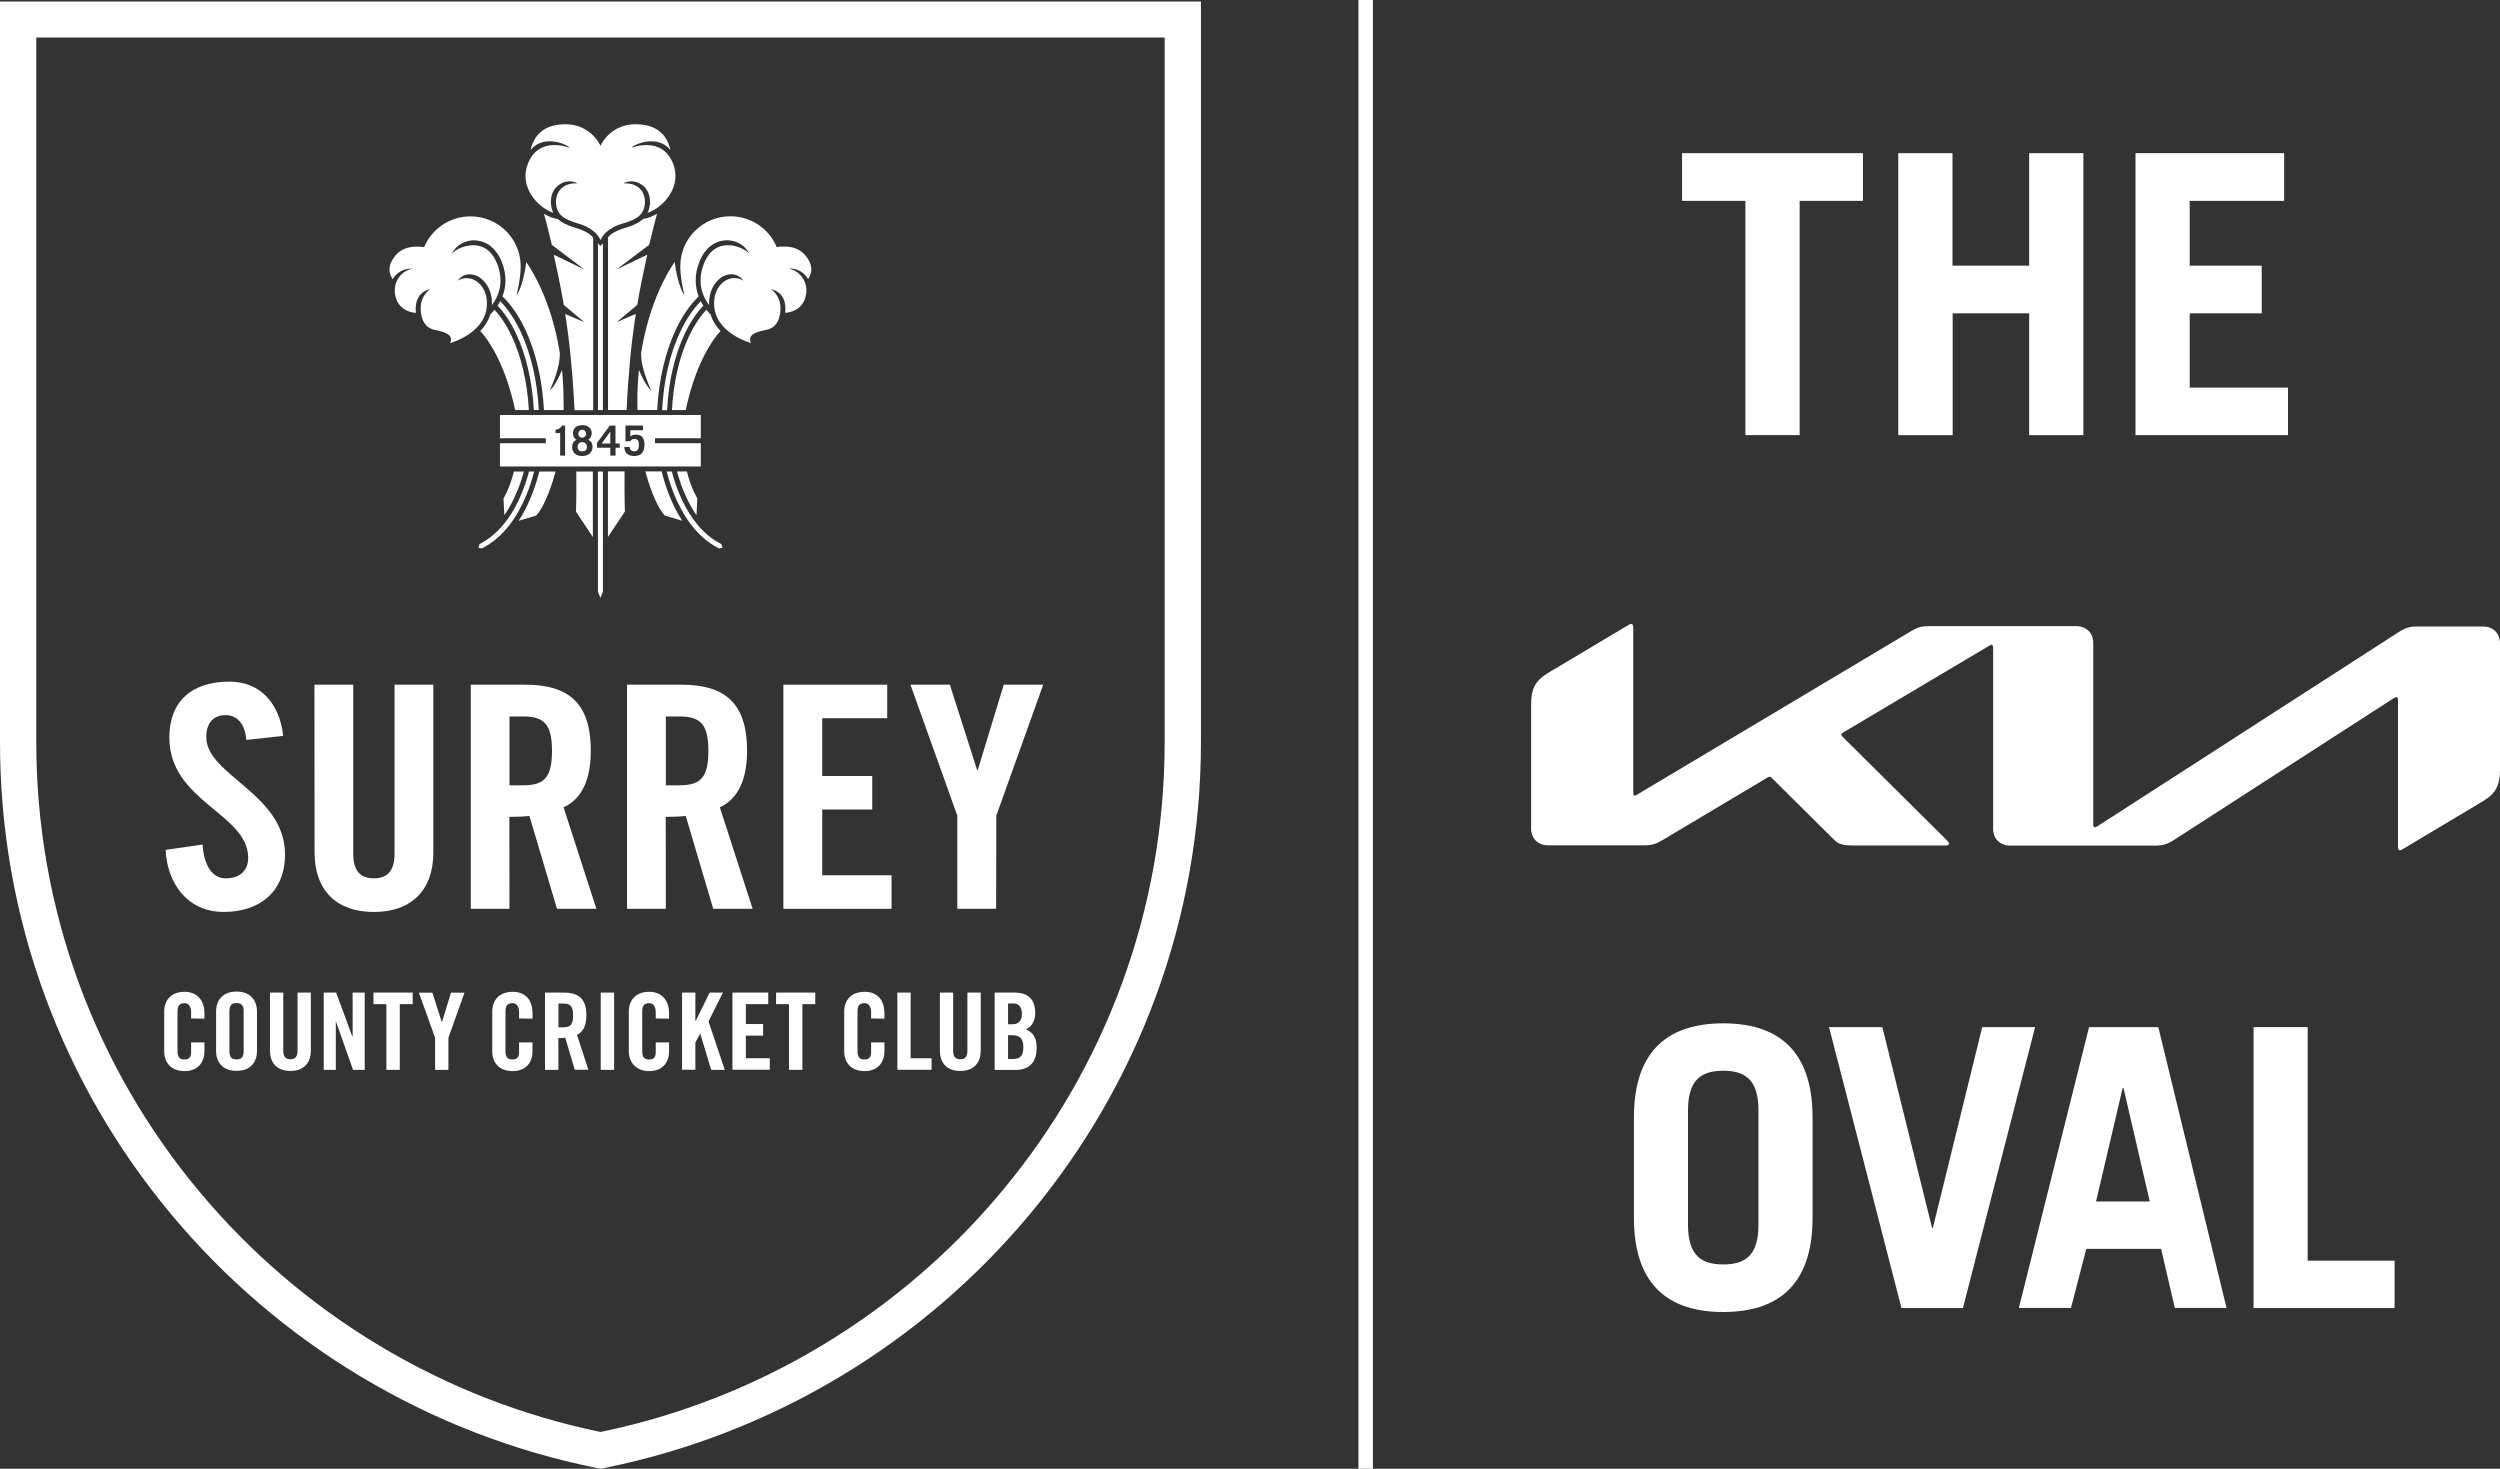 <svg width="80" height="47" viewBox="0 0 80 47" fill="none" xmlns="http://www.w3.org/2000/svg">
<rect x="0" y="0" width="80" height="47" fill="#333333" stroke="none"/>
<g clip-path="url(#clip0_10310_423)">
<path d="M19.217 47L19.101 46.977C16.417 46.436 13.865 45.446 11.518 44.034C9.217 42.65 7.18 40.903 5.463 38.84C3.733 36.761 2.383 34.429 1.452 31.908C0.488 29.299 -0 26.554 -0 23.75L-0 0.049L38.43 0.049L38.43 23.75C38.43 26.553 37.941 29.298 36.978 31.908C36.047 34.429 34.697 36.761 32.967 38.84C31.25 40.903 29.214 42.65 26.913 44.034C24.566 45.446 22.016 46.436 19.332 46.977L19.216 47L19.217 47ZM1.161 1.202L1.161 23.75C1.161 26.418 1.626 29.029 2.542 31.511C3.428 33.909 4.712 36.128 6.359 38.106C7.992 40.068 9.931 41.731 12.12 43.048C14.319 44.371 16.706 45.304 19.217 45.823C21.727 45.304 24.113 44.371 26.312 43.048C28.501 41.731 30.439 40.068 32.072 38.106C33.719 36.128 35.003 33.909 35.888 31.511C36.804 29.029 37.269 26.418 37.269 23.75L37.269 1.202L1.161 1.202Z" fill="white"/>
<path d="M7.883 23.678C7.833 23.061 7.503 22.884 7.222 22.884C6.822 22.884 6.601 23.143 6.601 23.589C6.601 24.812 9.121 25.395 9.121 27.343C9.121 28.523 8.322 29.182 7.159 29.182C5.997 29.182 5.35 28.267 5.3 27.196L6.482 27.025C6.532 27.75 6.822 28.107 7.222 28.107C7.651 28.107 7.942 27.878 7.942 27.451C7.942 26.032 5.419 25.655 5.419 23.599C5.419 22.458 6.119 21.812 7.341 21.812C8.352 21.812 8.952 22.536 9.062 23.549L7.883 23.677L7.883 23.678Z" fill="white"/>
<path d="M10.062 21.91L11.304 21.91L11.304 27.323C11.304 27.851 11.515 28.107 11.964 28.107C12.414 28.107 12.625 27.848 12.625 27.323L12.625 21.91L13.867 21.91L13.867 27.274C13.867 28.507 13.147 29.183 11.964 29.183C10.782 29.183 10.066 28.507 10.066 27.274L10.062 21.91Z" fill="white"/>
<path d="M16.304 29.081L15.065 29.081L15.065 21.91L16.806 21.91C18.196 21.91 18.906 22.497 18.906 24.025C18.906 25.176 18.457 25.645 18.034 25.832L19.084 29.081L17.823 29.081L16.941 26.11C16.779 26.13 16.521 26.14 16.3 26.14L16.303 29.081L16.304 29.081ZM16.304 25.13L16.743 25.13C17.413 25.13 17.664 24.881 17.664 24.029C17.664 23.176 17.413 22.927 16.743 22.927L16.304 22.927L16.304 25.13Z" fill="white"/>
<path d="M21.307 29.081L20.065 29.081L20.065 21.91L21.806 21.91C23.196 21.91 23.906 22.497 23.906 24.025C23.906 25.176 23.454 25.645 23.034 25.832L24.084 29.081L22.823 29.081L21.944 26.11C21.782 26.13 21.524 26.14 21.303 26.14L21.307 29.081L21.307 29.081ZM21.307 25.13L21.746 25.13C22.417 25.13 22.668 24.881 22.668 24.029C22.668 23.176 22.417 22.927 21.746 22.927L21.307 22.927L21.307 25.13Z" fill="white"/>
<path d="M25.069 29.081L25.069 21.91L28.391 21.91L28.391 22.983L26.311 22.983L26.311 24.832L27.912 24.832L27.912 25.904L26.311 25.904L26.311 28.009L28.53 28.009L28.53 29.082L25.069 29.082L25.069 29.081Z" fill="white"/>
<path d="M31.875 29.081L30.634 29.081L30.634 26.101L29.134 21.91L30.396 21.91L31.268 24.642L31.288 24.642L32.12 21.91L33.382 21.91L31.882 26.101L31.876 29.081L31.875 29.081Z" fill="white"/>
<path d="M6.116 32.589L6.116 32.399C6.116 32.189 6.02 32.101 5.908 32.101C5.736 32.101 5.68 32.189 5.68 32.376L5.68 33.629C5.68 33.816 5.736 33.904 5.908 33.904C6.063 33.904 6.116 33.816 6.116 33.655L6.116 33.357L6.542 33.357L6.542 33.642C6.542 33.993 6.334 34.275 5.908 34.275C5.459 34.275 5.254 33.989 5.254 33.642L5.254 32.37C5.254 32.023 5.459 31.738 5.908 31.738C6.334 31.738 6.542 32.046 6.542 32.416L6.542 32.597L6.116 32.59L6.116 32.589Z" fill="white"/>
<path d="M6.915 32.363C6.915 32.015 7.123 31.73 7.569 31.73C8.015 31.73 8.223 32.016 8.223 32.363L8.223 33.635C8.223 33.986 8.018 34.267 7.569 34.267C7.12 34.267 6.915 33.982 6.915 33.635L6.915 32.363ZM7.341 33.625C7.341 33.812 7.397 33.901 7.569 33.901C7.741 33.901 7.797 33.812 7.797 33.625L7.797 32.373C7.797 32.186 7.741 32.097 7.569 32.097C7.397 32.097 7.341 32.186 7.341 32.373L7.341 33.625Z" fill="white"/>
<path d="M8.639 31.763L9.065 31.763L9.065 33.628C9.065 33.809 9.138 33.897 9.293 33.897C9.448 33.897 9.521 33.809 9.521 33.628L9.521 31.763L9.947 31.763L9.947 33.612C9.947 34.035 9.7 34.271 9.293 34.271C8.887 34.271 8.639 34.039 8.639 33.612L8.639 31.763L8.639 31.763Z" fill="white"/>
<path d="M10.359 34.235L10.359 31.763L10.756 31.763L11.277 33.176L11.284 33.176L11.284 31.763L11.671 31.763L11.671 34.235L11.297 34.235L10.752 32.691L10.746 32.691L10.746 34.235L10.359 34.235Z" fill="white"/>
<path d="M12.364 32.133L11.951 32.133L11.951 31.763L13.206 31.763L13.206 32.133L12.793 32.133L12.793 34.235L12.364 34.235L12.364 32.133Z" fill="white"/>
<path d="M14.352 34.235L13.923 34.235L13.923 33.209L13.405 31.766L13.837 31.766L14.137 32.707L14.144 32.707L14.431 31.766L14.864 31.766L14.349 33.209L14.349 34.235L14.352 34.235Z" fill="white"/>
<path d="M16.611 32.589L16.611 32.399C16.611 32.189 16.515 32.101 16.403 32.101C16.231 32.101 16.175 32.189 16.175 32.376L16.175 33.629C16.175 33.816 16.231 33.904 16.403 33.904C16.558 33.904 16.611 33.816 16.611 33.655L16.611 33.357L17.04 33.357L17.04 33.642C17.04 33.993 16.832 34.275 16.406 34.275C15.957 34.275 15.752 33.989 15.752 33.642L15.752 32.37C15.752 32.023 15.961 31.738 16.406 31.738C16.852 31.738 17.04 32.046 17.04 32.416L17.04 32.597L16.611 32.59L16.611 32.589Z" fill="white"/>
<path d="M17.87 34.235L17.44 34.235L17.44 31.763L18.041 31.763C18.52 31.763 18.765 31.966 18.765 32.491C18.765 32.888 18.61 33.048 18.464 33.114L18.828 34.232L18.392 34.232L18.088 33.209C18.032 33.215 17.943 33.219 17.867 33.219L17.87 34.235L17.87 34.235ZM17.87 32.874L18.022 32.874C18.253 32.874 18.339 32.789 18.339 32.494C18.339 32.199 18.253 32.114 18.022 32.114L17.87 32.114L17.87 32.874Z" fill="white"/>
<path d="M19.223 34.235L19.223 31.763L19.652 31.763L19.652 34.235L19.223 34.235Z" fill="white"/>
<path d="M20.984 32.589L20.984 32.399C20.984 32.189 20.888 32.101 20.779 32.101C20.607 32.101 20.551 32.189 20.551 32.376L20.551 33.629C20.551 33.816 20.604 33.904 20.779 33.904C20.934 33.904 20.984 33.816 20.984 33.655L20.984 33.357L21.41 33.357L21.41 33.642C21.41 33.993 21.205 34.275 20.776 34.275C20.347 34.275 20.122 33.989 20.122 33.642L20.122 32.37C20.122 32.023 20.327 31.738 20.776 31.738C21.202 31.738 21.41 32.046 21.41 32.416L21.41 32.597L20.984 32.59L20.984 32.589Z" fill="white"/>
<path d="M21.826 34.235L21.826 31.763L22.252 31.763L22.252 32.678L22.259 32.678L22.708 31.763L23.134 31.763L22.672 32.684L23.193 34.235L22.757 34.235L22.411 33.084L22.404 33.084L22.252 33.356L22.252 34.232L21.826 34.232L21.826 34.235L21.826 34.235Z" fill="white"/>
<path d="M23.438 34.235L23.438 31.763L24.584 31.763L24.584 32.133L23.867 32.133L23.867 32.769L24.419 32.769L24.419 33.14L23.867 33.14L23.867 33.864L24.633 33.864L24.633 34.231L23.438 34.231L23.438 34.235L23.438 34.235Z" fill="white"/>
<path d="M25.247 32.133L24.834 32.133L24.834 31.763L26.089 31.763L26.089 32.133L25.676 32.133L25.676 34.235L25.247 34.235L25.247 32.133Z" fill="white"/>
<path d="M27.876 32.589L27.876 32.399C27.876 32.189 27.78 32.101 27.668 32.101C27.493 32.101 27.44 32.189 27.44 32.376L27.44 33.629C27.44 33.816 27.496 33.904 27.668 33.904C27.823 33.904 27.876 33.816 27.876 33.655L27.876 33.357L28.302 33.357L28.302 33.642C28.302 33.993 28.094 34.275 27.668 34.275C27.219 34.275 27.014 33.989 27.014 33.642L27.014 32.37C27.014 32.023 27.223 31.738 27.668 31.738C28.114 31.738 28.302 32.046 28.302 32.416L28.302 32.597L27.876 32.59L27.876 32.589Z" fill="white"/>
<path d="M28.715 34.235L28.715 31.763L29.141 31.763L29.141 33.865L29.811 33.865L29.811 34.232L28.715 34.232L28.715 34.235L28.715 34.235Z" fill="white"/>
<path d="M30.075 31.763L30.501 31.763L30.501 33.628C30.501 33.809 30.574 33.897 30.73 33.897C30.885 33.897 30.957 33.809 30.957 33.628L30.957 31.763L31.384 31.763L31.384 33.612C31.384 34.035 31.136 34.271 30.73 34.271C30.323 34.271 30.076 34.039 30.076 33.612L30.076 31.763L30.075 31.763Z" fill="white"/>
<path d="M31.829 31.763L32.463 31.763C32.922 31.763 33.127 31.996 33.127 32.419C33.127 32.632 33.038 32.851 32.83 32.937C33.048 33.032 33.173 33.202 33.173 33.524C33.173 33.93 32.992 34.238 32.503 34.238L31.829 34.238L31.829 31.763ZM32.258 32.776L32.414 32.776C32.576 32.776 32.701 32.668 32.701 32.461C32.701 32.232 32.612 32.11 32.42 32.11L32.258 32.11L32.258 32.776ZM32.258 33.887L32.437 33.887C32.664 33.887 32.747 33.76 32.747 33.507C32.747 33.255 32.651 33.127 32.397 33.127L32.258 33.127L32.258 33.887L32.258 33.887Z" fill="white"/>
<path d="M16.584 16.035C16.327 16.566 15.934 17.113 15.346 17.409L15.307 17.527L15.419 17.55C16.142 17.186 16.578 16.481 16.832 15.871C16.958 15.573 17.04 15.294 17.093 15.088L16.928 15.088C16.865 15.334 16.756 15.678 16.584 16.035Z" fill="white"/>
<path d="M16.667 10.625C16.482 10.232 16.258 9.894 16.007 9.638C15.98 9.691 15.95 9.737 15.921 9.779C16.145 10.015 16.35 10.324 16.522 10.691C16.829 11.35 17.034 12.193 17.083 13.12L17.242 13.12C17.192 12.173 16.984 11.311 16.667 10.625Z" fill="white"/>
<path d="M16.112 15.947L16.139 16.484C16.247 16.33 16.347 16.157 16.439 15.966C16.598 15.639 16.7 15.324 16.763 15.088L16.446 15.088C16.31 15.632 16.112 15.947 16.112 15.947L16.112 15.947Z" fill="white"/>
<path d="M16.376 10.759C16.218 10.418 16.029 10.133 15.825 9.914C15.772 9.979 15.722 10.025 15.689 10.058C15.653 10.186 15.593 10.3 15.524 10.402C15.478 10.471 15.425 10.533 15.369 10.592C15.64 10.887 16.125 11.599 16.439 12.92C16.456 12.989 16.469 13.058 16.485 13.123L16.924 13.123C16.875 12.248 16.687 11.422 16.376 10.759L16.376 10.759Z" fill="white"/>
<path d="M18.034 12.864C18.034 12.517 18.018 12.173 17.985 11.842C17.754 12.393 17.595 12.491 17.595 12.491C17.849 11.93 17.889 11.602 17.889 11.602C17.906 11.504 17.916 11.406 17.916 11.307C17.734 10.16 17.355 9.15 16.842 8.386C16.73 9.219 16.529 9.445 16.529 9.445C16.677 8.849 16.661 8.517 16.661 8.517C16.661 7.639 15.944 6.924 15.056 6.924C14.388 6.924 13.814 7.33 13.573 7.907C13.12 7.852 12.764 7.937 12.539 8.347C12.397 8.602 12.483 8.812 12.569 8.934C12.685 8.727 12.909 8.583 13.213 8.596C12.771 8.665 12.496 9.153 12.701 9.619C12.837 9.923 13.127 9.999 13.309 10.012C13.233 9.317 13.765 9.258 13.765 9.258C13.765 9.258 13.395 9.475 13.471 10.012C13.547 10.55 13.91 10.55 14.002 10.576C14.092 10.602 14.554 10.668 14.402 10.979C14.402 10.979 15.608 10.655 15.581 9.688C15.581 9.255 15.29 8.901 14.931 8.901C14.825 8.901 14.726 8.93 14.64 8.983C14.95 8.596 15.346 8.875 15.346 8.875C15.584 9.038 15.743 9.34 15.743 9.685C15.743 9.685 15.743 9.72 15.739 9.767C15.928 9.521 16.156 9.052 15.904 8.429C15.518 7.472 14.57 7.941 14.451 8.131C14.451 8.131 14.613 7.724 15.141 7.688C15.306 7.688 15.488 7.731 15.65 7.839C15.812 7.951 15.953 8.125 16.053 8.371C16.139 8.587 16.175 8.79 16.175 8.974C16.175 9.167 16.135 9.341 16.079 9.485C16.36 9.754 16.607 10.115 16.815 10.558C17.152 11.279 17.357 12.177 17.407 13.122L18.037 13.122C18.034 13.04 18.034 12.955 18.034 12.866L18.034 12.864Z" fill="white"/>
<path d="M16.981 15.93C16.869 16.199 16.74 16.445 16.598 16.665L17.159 16.498C17.463 16.157 17.687 15.422 17.78 15.088L17.258 15.088C17.205 15.304 17.116 15.606 16.981 15.931L16.981 15.93Z" fill="white"/>
<path d="M21.905 10.694C22.076 10.327 22.281 10.019 22.506 9.783C22.479 9.74 22.45 9.691 22.423 9.642C22.169 9.898 21.948 10.232 21.763 10.629C21.442 11.311 21.234 12.173 21.188 13.127L21.347 13.127C21.393 12.193 21.598 11.35 21.905 10.694Z" fill="white"/>
<path d="M21.594 15.871C21.852 16.481 22.284 17.186 23.008 17.55L23.12 17.527L23.08 17.409C22.493 17.117 22.1 16.566 21.842 16.035C21.67 15.681 21.561 15.337 21.498 15.088L21.334 15.088C21.386 15.291 21.469 15.57 21.594 15.871Z" fill="white"/>
<path d="M21.987 15.966C22.08 16.156 22.179 16.33 22.288 16.484L22.314 15.946C22.314 15.946 22.116 15.635 21.981 15.087L21.664 15.087C21.727 15.323 21.829 15.638 21.987 15.966L21.987 15.966Z" fill="white"/>
<path d="M21.988 12.92C22.301 11.599 22.784 10.884 23.058 10.592C23.002 10.533 22.949 10.471 22.902 10.402C22.833 10.301 22.777 10.186 22.737 10.058C22.705 10.028 22.658 9.979 22.602 9.914C22.397 10.133 22.209 10.418 22.047 10.759C21.737 11.418 21.548 12.248 21.502 13.123L21.944 13.123C21.958 13.055 21.971 12.989 21.987 12.92L21.988 12.92Z" fill="white"/>
<path d="M25.858 8.93C25.944 8.809 26.026 8.599 25.888 8.344C25.663 7.934 25.303 7.849 24.854 7.904C24.613 7.327 24.042 6.921 23.375 6.921C22.49 6.921 21.77 7.632 21.77 8.514C21.77 8.514 21.753 8.842 21.902 9.442C21.902 9.442 21.7 9.213 21.588 8.383C21.076 9.147 20.697 10.157 20.515 11.304C20.515 11.402 20.521 11.501 20.541 11.599C20.541 11.599 20.581 11.927 20.835 12.488C20.835 12.488 20.677 12.389 20.446 11.838C20.413 12.17 20.393 12.514 20.396 12.861C20.396 12.947 20.396 13.035 20.4 13.12L21.03 13.12C21.08 12.176 21.285 11.278 21.622 10.556C21.83 10.114 22.081 9.753 22.358 9.484C22.302 9.336 22.262 9.166 22.262 8.973C22.262 8.779 22.298 8.586 22.384 8.369C22.483 8.123 22.622 7.949 22.784 7.838C22.946 7.727 23.127 7.687 23.292 7.687C23.821 7.723 23.982 8.13 23.982 8.13C23.864 7.939 22.916 7.471 22.529 8.428C22.278 9.054 22.503 9.52 22.694 9.765C22.691 9.72 22.691 9.683 22.691 9.683C22.691 9.339 22.849 9.037 23.087 8.873C23.087 8.873 23.483 8.594 23.794 8.981C23.704 8.929 23.606 8.899 23.503 8.899C23.143 8.899 22.852 9.25 22.852 9.686C22.826 10.653 24.032 10.978 24.032 10.978C23.883 10.663 24.342 10.601 24.434 10.575C24.527 10.548 24.89 10.548 24.966 10.011C25.039 9.473 24.672 9.257 24.672 9.257C24.672 9.257 25.201 9.316 25.128 10.011C25.309 9.994 25.6 9.922 25.736 9.617C25.94 9.155 25.666 8.667 25.224 8.594C25.521 8.578 25.742 8.722 25.858 8.929L25.858 8.93Z" fill="white"/>
<path d="M21.271 16.497L21.832 16.664C21.69 16.448 21.561 16.202 21.449 15.93C21.314 15.605 21.224 15.3 21.172 15.084L20.65 15.084C20.742 15.422 20.967 16.156 21.271 16.497L21.271 16.497Z" fill="white"/>
<path d="M18.976 7.596C18.817 7.399 18.457 7.304 18.457 7.304C18.256 7.245 18.1 7.183 17.975 7.104C17.929 7.074 17.889 7.045 17.853 7.009C17.704 6.989 17.549 6.927 17.407 6.842C17.466 7.051 17.556 7.395 17.658 7.835L18.698 8.622L17.721 8.153C17.82 8.609 17.945 9.179 18.041 9.759L18.698 10.31L18.087 10.048C18.16 10.52 18.226 11.022 18.272 11.537C18.325 12.091 18.361 12.625 18.387 13.127L18.982 13.127L18.982 7.596L18.975 7.596L18.976 7.596Z" fill="white"/>
<path d="M18.431 16.373L18.972 17.186L18.972 15.088L18.441 15.088C18.451 15.881 18.431 16.373 18.431 16.373Z" fill="white"/>
<path d="M19.293 7.786L19.213 7.871L19.134 7.786L19.134 13.123L19.293 13.123L19.293 7.786Z" fill="white"/>
<path d="M19.134 18.933L19.213 19.134L19.293 18.933L19.293 15.088L19.134 15.088L19.134 18.933Z" fill="white"/>
<path d="M17.707 6.812C17.665 6.727 17.641 6.622 17.631 6.533C17.628 6.507 17.628 6.484 17.628 6.458C17.628 6.307 17.668 6.12 17.82 5.97C17.971 5.819 18.255 5.734 18.473 5.868C17.902 5.842 17.767 6.268 17.793 6.517C17.826 6.835 17.978 7.006 18.523 7.16C18.523 7.16 19.041 7.288 19.216 7.681C19.388 7.288 19.906 7.16 19.906 7.16C20.451 7.006 20.603 6.835 20.636 6.517C20.663 6.268 20.527 5.842 19.956 5.868C20.174 5.734 20.458 5.822 20.61 5.97C20.762 6.121 20.798 6.304 20.801 6.458C20.801 6.484 20.801 6.51 20.798 6.533C20.788 6.625 20.762 6.727 20.722 6.812C21.237 6.635 21.841 5.96 21.531 5.216C21.165 4.334 20.207 4.73 20.207 4.73C20.253 4.635 21.026 4.275 21.455 4.799C21.306 4.166 20.857 3.976 20.322 3.976C19.833 3.976 19.414 4.258 19.216 4.665C19.018 4.258 18.595 3.976 18.11 3.976C17.575 3.976 17.125 4.17 16.977 4.799C17.409 4.275 18.179 4.635 18.225 4.73C18.225 4.73 17.267 4.334 16.901 5.216C16.587 5.96 17.195 6.635 17.707 6.812L17.707 6.812Z" fill="white"/>
<path d="M19.454 17.183L19.996 16.369C19.996 16.369 19.979 15.878 19.986 15.084L19.454 15.084L19.454 17.183Z" fill="white"/>
<path d="M20.161 11.534C20.207 11.019 20.273 10.521 20.346 10.045L19.735 10.307L20.392 9.757C20.488 9.176 20.614 8.606 20.712 8.15L19.735 8.619L20.775 7.832C20.878 7.393 20.967 7.049 21.026 6.839C20.884 6.924 20.726 6.986 20.58 7.006C20.544 7.038 20.504 7.071 20.458 7.101C20.333 7.18 20.177 7.242 19.976 7.301C19.976 7.301 19.613 7.396 19.457 7.593L19.457 13.121L20.052 13.121C20.072 12.623 20.111 12.088 20.161 11.534L20.161 11.534Z" fill="white"/>
<path d="M19.253 14.193L19.53 14.193L19.53 13.816L19.527 13.816L19.253 14.193ZM18.632 14.15C18.539 14.15 18.483 14.209 18.483 14.301C18.483 14.386 18.522 14.442 18.632 14.442C18.741 14.442 18.784 14.383 18.784 14.301C18.78 14.212 18.721 14.15 18.632 14.15ZM18.632 14.006C18.701 14.006 18.757 13.95 18.757 13.881C18.757 13.812 18.704 13.753 18.632 13.753C18.559 13.753 18.506 13.809 18.506 13.881C18.506 13.953 18.562 14.006 18.632 14.006ZM22.426 14.025L22.426 13.281L15.999 13.281L15.999 14.025L17.466 14.025L17.466 14.183L15.999 14.183L15.999 14.927L22.426 14.927L22.426 14.183L20.96 14.183L20.96 14.025L22.426 14.025ZM18.083 14.579L17.925 14.579L17.925 13.858L17.776 13.858L17.776 13.753C17.918 13.727 17.941 13.678 17.987 13.619L18.083 13.619L18.083 14.579ZM18.632 14.592C18.447 14.592 18.308 14.497 18.308 14.307C18.308 14.199 18.344 14.117 18.45 14.075C18.374 14.035 18.335 13.95 18.335 13.865C18.335 13.688 18.467 13.606 18.635 13.606C18.803 13.606 18.935 13.688 18.935 13.865C18.935 13.95 18.896 14.035 18.82 14.075C18.922 14.114 18.962 14.199 18.962 14.307C18.955 14.497 18.813 14.592 18.632 14.592ZM19.834 14.327L19.698 14.327L19.698 14.579L19.53 14.579L19.53 14.327L19.104 14.327L19.104 14.173L19.514 13.619L19.695 13.619L19.695 14.193L19.831 14.193L19.831 14.327L19.834 14.327ZM20.296 14.592C20.055 14.592 19.979 14.448 19.979 14.304L20.154 14.304C20.151 14.393 20.204 14.442 20.293 14.442C20.408 14.442 20.445 14.366 20.445 14.232C20.445 14.114 20.405 14.045 20.303 14.045C20.244 14.045 20.194 14.075 20.161 14.12L20.015 14.12L20.015 13.616L20.577 13.616L20.577 13.766L20.17 13.766L20.17 13.966C20.22 13.931 20.273 13.908 20.345 13.908C20.553 13.908 20.623 14.035 20.623 14.232C20.619 14.458 20.527 14.592 20.296 14.592L20.296 14.592Z" fill="white"/>
<path d="M43.933 -0L43.471 -0L43.471 47L43.933 47L43.933 -0Z" fill="white"/>
<path d="M56.271 39.193C56.271 40.19 55.832 40.462 55.144 40.462C54.456 40.462 54.016 40.19 54.016 39.193L54.016 35.534C54.016 34.536 54.456 34.264 55.144 34.264C55.832 34.264 56.271 34.536 56.271 35.534L56.271 39.193ZM55.144 32.747C53.463 32.747 52.285 33.543 52.285 35.76L52.285 38.971C52.285 41.188 53.463 41.984 55.144 41.984C56.824 41.984 58.002 41.188 58.002 38.971L58.002 35.76C58.002 33.543 56.824 32.747 55.144 32.747Z" fill="white"/>
<path d="M63.431 32.868L61.852 39.293L61.826 39.293L60.235 32.868L58.529 32.868L60.847 41.858L62.814 41.858L65.123 32.868L63.431 32.868Z" fill="white"/>
<path d="M67.074 38.447L67.926 34.813L67.952 34.813L68.792 38.447L67.074 38.447ZM66.85 32.868L64.604 41.854L66.271 41.854L66.761 39.964L69.155 39.964L69.594 41.854L71.249 41.854L69.066 32.868L66.85 32.868Z" fill="white"/>
<path d="M73.845 40.341L73.845 32.868L72.114 32.868L72.114 41.858L76.627 41.858L76.627 40.341L73.845 40.341Z" fill="white"/>
<path d="M66.985 26.385C66.985 26.444 67.002 26.473 67.036 26.473C67.061 26.473 67.082 26.46 67.111 26.444L76.775 20.216C76.943 20.107 77.1 20.048 77.332 20.048L79.455 20.048C79.78 20.048 80 20.266 80 20.589L80 24.612C80 25.098 79.89 25.379 79.455 25.639L76.88 27.177C76.846 27.198 76.816 27.21 76.795 27.21C76.766 27.21 76.736 27.185 76.736 27.097L76.736 22.399C76.736 22.349 76.719 22.307 76.685 22.307C76.66 22.307 76.639 22.32 76.609 22.336L69.546 26.892C69.348 27.017 69.188 27.059 69.006 27.059L64.325 27.059C63.999 27.059 63.78 26.841 63.78 26.518L63.78 20.714C63.78 20.672 63.759 20.634 63.729 20.634C63.704 20.634 63.683 20.643 63.654 20.664L58.984 23.438C58.938 23.467 58.925 23.488 58.925 23.509C58.925 23.53 58.933 23.547 58.967 23.581L62.294 26.883C62.337 26.93 62.37 26.963 62.37 26.997C62.37 27.034 62.319 27.055 62.265 27.055L59.255 27.055C59.018 27.055 58.837 27.018 58.71 26.892L56.692 24.889C56.671 24.868 56.654 24.855 56.633 24.855C56.616 24.855 56.591 24.863 56.569 24.876L53.192 26.888C52.989 27.009 52.846 27.051 52.648 27.051L49.541 27.051C49.215 27.051 48.996 26.834 48.996 26.511L48.996 22.559C48.996 22.073 49.106 21.792 49.541 21.532L52.133 19.986C52.158 19.969 52.183 19.965 52.204 19.965C52.242 19.965 52.264 20.007 52.264 20.095L52.264 25.38C52.264 25.434 52.281 25.459 52.314 25.459C52.34 25.459 52.361 25.447 52.39 25.426L61.15 20.2C61.357 20.074 61.487 20.036 61.728 20.036L66.439 20.036C66.765 20.036 66.984 20.254 66.984 20.577L66.984 26.386L66.985 26.385Z" fill="white"/>
<path d="M59.614 4.901L59.614 6.427L57.588 6.427L57.588 13.924L55.853 13.924L55.853 6.427L53.826 6.427L53.826 4.901L59.614 4.901Z" fill="white"/>
<path d="M60.745 13.925L60.745 4.901L62.48 4.901L62.48 8.501L64.933 8.501L64.933 4.901L66.668 4.901L66.668 13.925L64.933 13.925L64.933 10.027L62.485 10.027L62.485 13.925L60.745 13.925L60.745 13.925Z" fill="white"/>
<path d="M68.336 13.925L68.336 4.901L73.093 4.901L73.093 6.427L70.07 6.427L70.07 8.501L72.375 8.501L72.375 10.027L70.07 10.027L70.07 12.403L73.216 12.403L73.216 13.924L68.335 13.924L68.336 13.925Z" fill="white"/>
</g>
<defs>
<clipPath id="clip0_10310_423">
<rect width="80" height="47" fill="white"/>
</clipPath>
</defs>
</svg>
